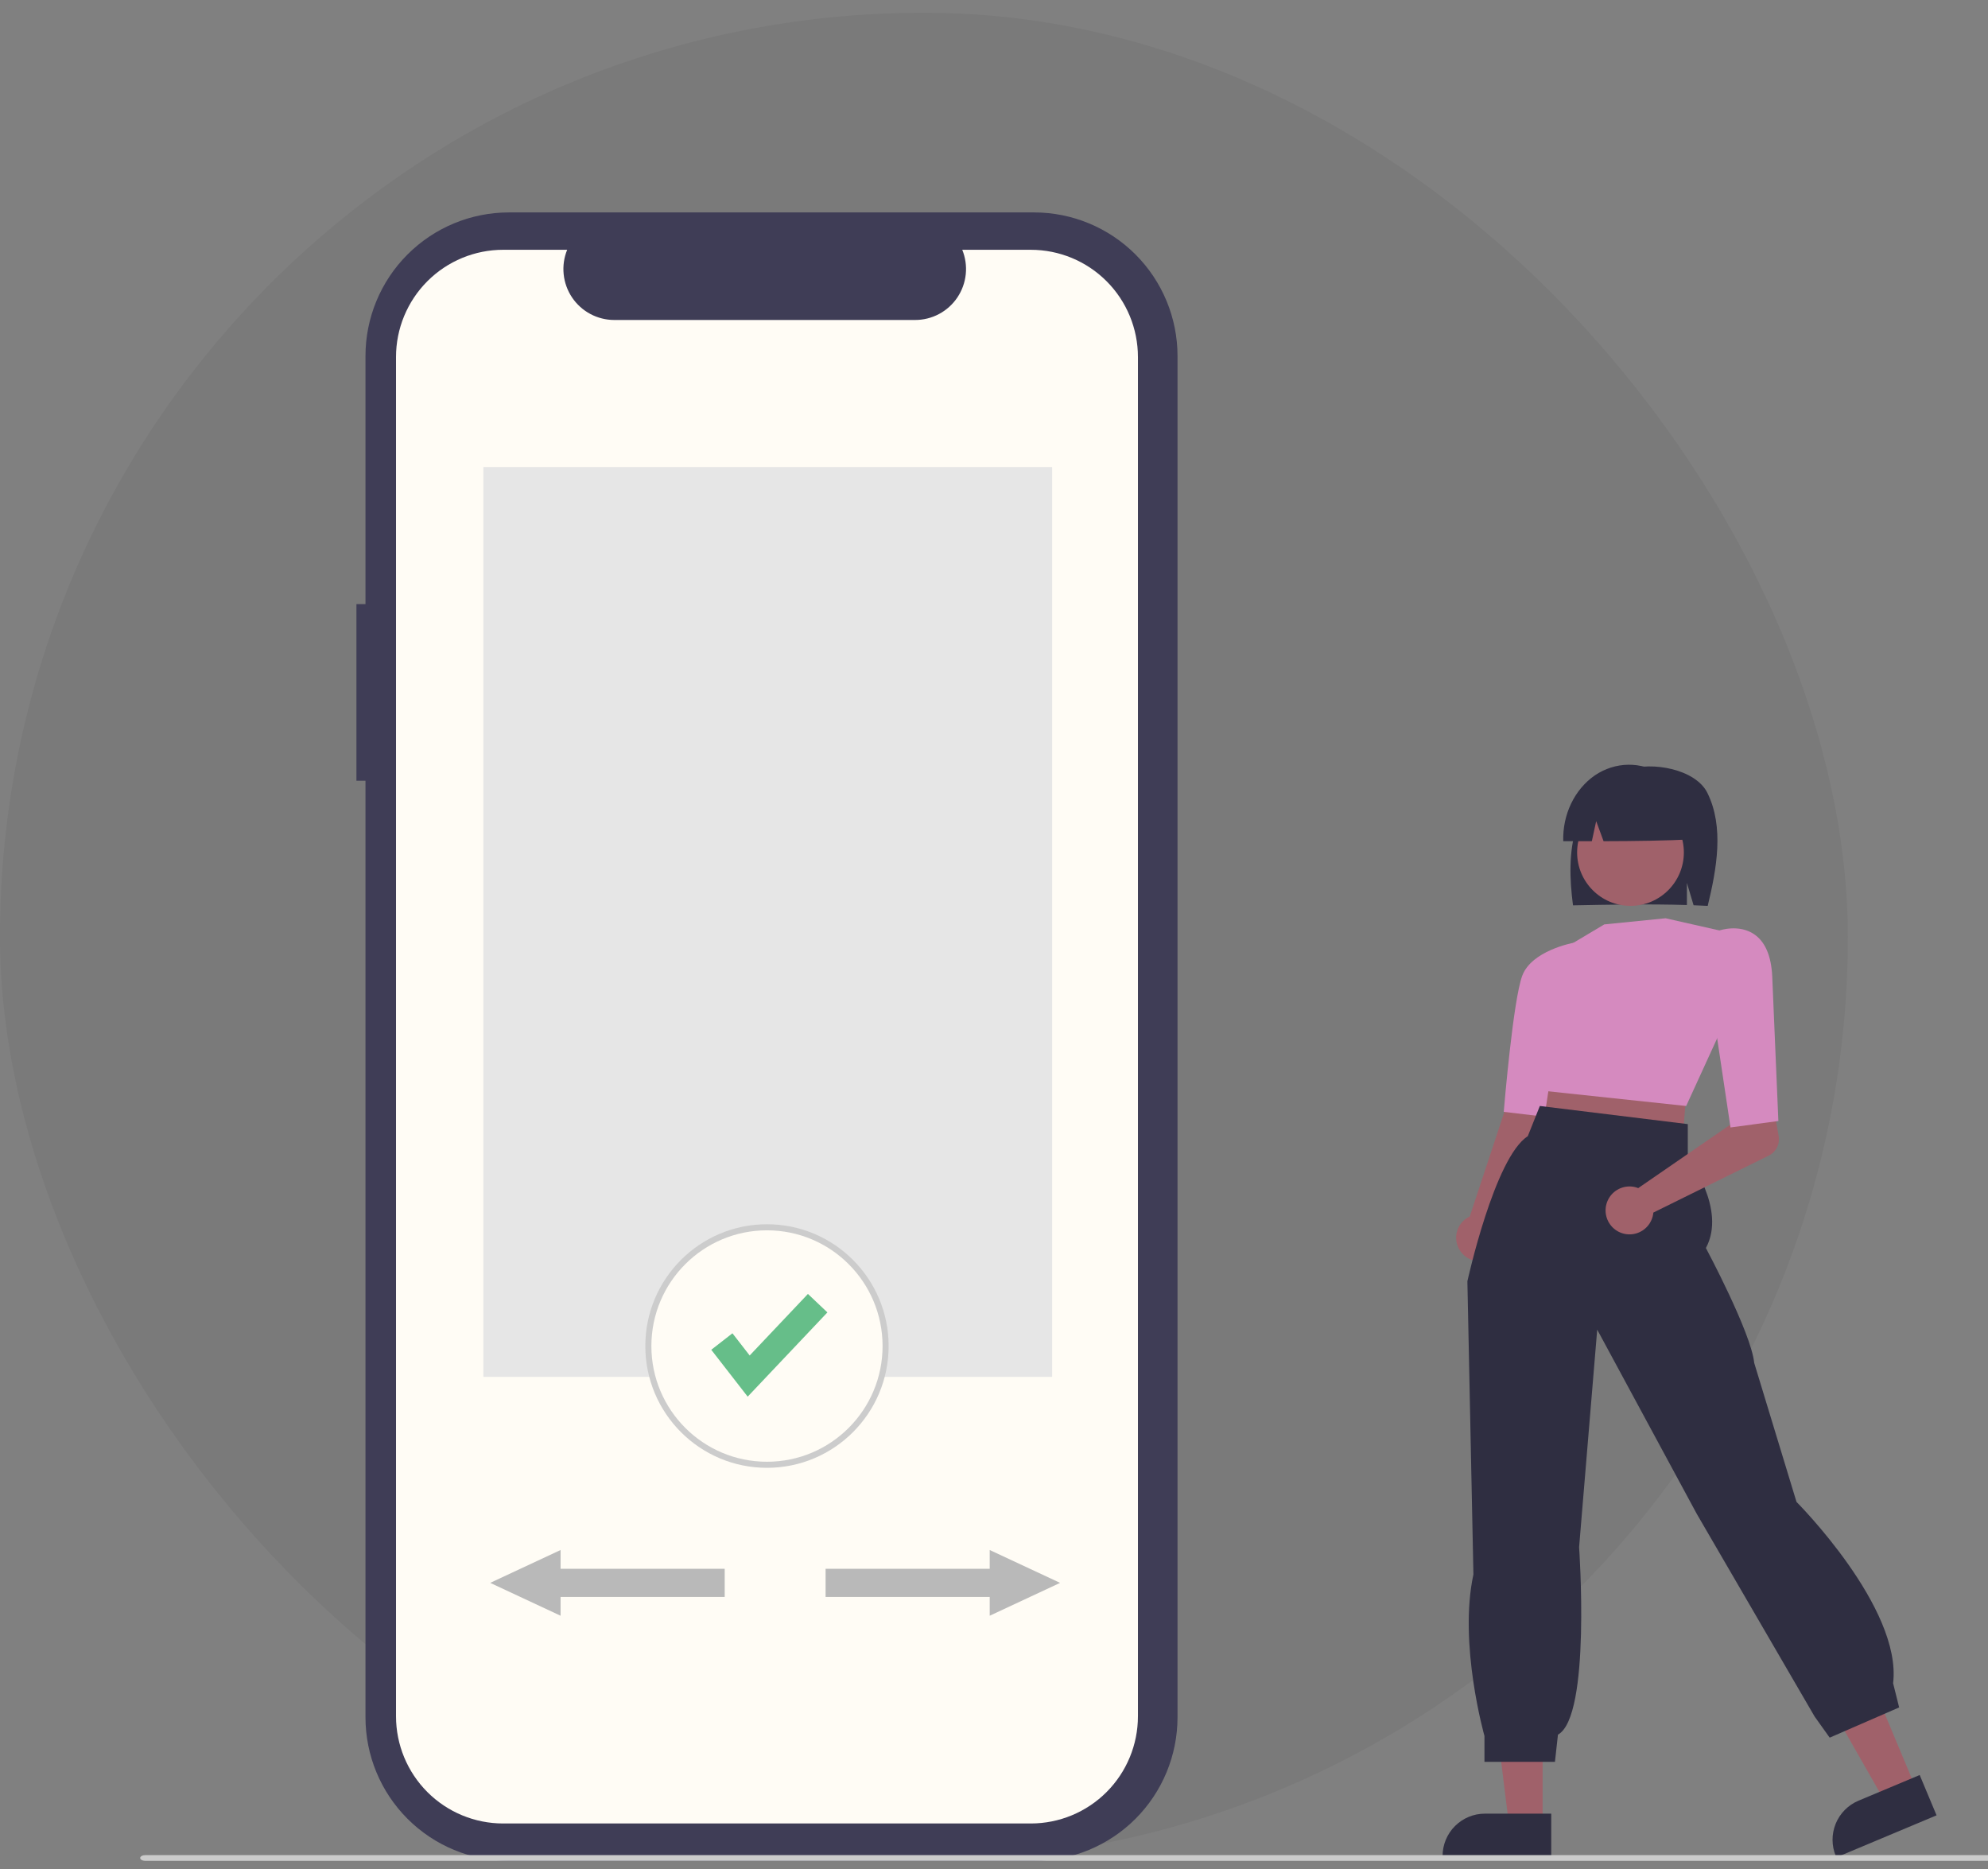 <svg width="468" height="440" viewBox="0 0 468 440" fill="none" xmlns="http://www.w3.org/2000/svg">
<rect x="0" y="0" width="468" height="440" fill="#808080" stroke="none"/>
<g clip-path="url(#clip0_59_71)">
<rect y="3" width="435" height="435" rx="217.5" fill="black" fill-opacity="0.05"/>
<g clip-path="url(#clip1_59_71)">
<path d="M83.908 142.203H86.038V83.801C86.038 74.837 89.596 66.239 95.929 59.9C102.263 53.561 110.853 50 119.809 50H243.433C252.389 50 260.979 53.561 267.313 59.9C273.646 66.239 277.204 74.837 277.204 83.801V404.198C277.204 413.163 273.646 421.76 267.313 428.099C260.979 434.438 252.389 437.999 243.433 437.999H119.809C110.853 437.999 102.263 434.438 95.929 428.099C89.596 421.76 86.038 413.163 86.038 404.198V183.774H83.908V142.203Z" fill="#3F3D56"/>
<path d="M242.665 58.794H226.528C227.27 60.615 227.553 62.591 227.353 64.547C227.152 66.504 226.474 68.381 225.378 70.013C224.282 71.645 222.802 72.983 221.068 73.907C219.334 74.832 217.399 75.316 215.434 75.316H144.612C142.648 75.316 140.713 74.832 138.979 73.907C137.245 72.983 135.764 71.645 134.668 70.013C133.572 68.381 132.894 66.504 132.694 64.547C132.493 62.591 132.777 60.615 133.519 58.794H118.447C115.135 58.794 111.856 59.447 108.796 60.715C105.736 61.984 102.956 63.843 100.614 66.187C98.272 68.531 96.414 71.314 95.146 74.376C93.879 77.439 93.226 80.721 93.226 84.036V403.964C93.226 410.658 95.883 417.079 100.613 421.813C105.343 426.547 111.758 429.206 118.447 429.206H242.665C249.354 429.206 255.769 426.547 260.498 421.813C265.228 417.079 267.885 410.658 267.885 403.964V84.038C267.885 77.343 265.228 70.922 260.498 66.188C255.769 61.454 249.354 58.795 242.665 58.795V58.794Z" fill="#FFFCF5"/>
<path d="M249.552 372.571L232.993 364.836V369.256H194.355V375.885H232.993V380.305L249.552 372.571Z" fill="#B9B9B9"/>
<path d="M115.405 372.571L131.964 364.836V369.256H170.602V375.886H131.964V380.306L115.405 372.571Z" fill="#B9B9B9"/>
<path d="M113.795 109.935H247.688V324.085H113.795V109.935Z" fill="#E6E6E6"/>
<path d="M371.141 194.58C373.004 188.638 377.24 183.19 383.098 181.179C388.955 179.168 399.175 181.047 401.937 186.623C405.918 194.658 404.13 204.498 402.018 213.223C400.918 213.165 399.807 213.119 398.693 213.077L397.116 207.819V213.025C388.42 212.756 379.365 212.925 370.306 213.099C369.495 206.923 369.278 200.521 371.141 194.58Z" fill="#2F2E41"/>
<path d="M451.053 420.972L443.736 424.041L428.429 397.259L439.227 392.73L451.053 420.972Z" fill="#A0616A"/>
<path d="M455.891 427.288L432.302 437.182L432.177 436.884C431.157 434.447 431.146 431.704 432.146 429.259C433.146 426.813 435.076 424.865 437.51 423.843L451.918 417.8L455.891 427.288Z" fill="#2F2E41"/>
<path d="M343.769 294.459C343.313 293.799 343.006 293.047 342.871 292.255C342.736 291.464 342.776 290.652 342.988 289.878C343.201 289.104 343.58 288.385 344.099 287.773C344.619 287.162 345.266 286.671 345.996 286.337L361.72 238.847L372.25 244.469L353.483 289.381C353.964 290.645 353.965 292.042 353.486 293.306C353.006 294.571 352.079 295.616 350.881 296.242C349.683 296.868 348.298 297.032 346.987 296.704C345.676 296.375 344.531 295.576 343.769 294.459V294.459Z" fill="#A0616A"/>
<path d="M363.156 429.487H355.224L351.451 398.864H363.158L363.156 429.487Z" fill="#A0616A"/>
<path d="M365.179 437.182H339.602V436.859C339.602 434.216 340.651 431.681 342.518 429.812C344.385 427.943 346.917 426.893 349.557 426.892H365.179L365.179 437.182Z" fill="#2F2E41"/>
<path d="M394.959 255.311L396.757 259.988L396.398 264.665L361.889 260.348L362.965 256.39L366.919 251.713L394.959 255.311Z" fill="#A0616A"/>
<path d="M383.838 213.221C376.899 213.221 371.275 207.591 371.275 200.647C371.275 193.702 376.899 188.073 383.838 188.073C390.776 188.073 396.401 193.702 396.401 200.647C396.401 207.591 390.776 213.221 383.838 213.221Z" fill="#A0616A"/>
<path d="M396.948 260.324L362.729 256.681L361.249 251.828C360.788 251.196 356.445 245.035 357.408 238.876C357.647 237.425 358.181 236.039 358.978 234.803C359.774 233.567 360.816 232.509 362.038 231.693L370.355 221.943L377.674 217.583L392.103 216.139L392.153 216.15L405.107 219.084L404.949 242.851L396.948 260.324Z" fill="#D58ABF"/>
<path d="M363.59 262.843L354.003 261.703L354.028 261.401C354.116 260.342 356.213 235.388 358.36 229.656C360.554 223.801 370.056 221.979 370.459 221.903L370.575 221.881L372.686 223.149L366.86 241.375L363.59 262.843Z" fill="#D58ABF"/>
<path d="M397.329 264.591V272.492C397.329 272.492 406.569 284.51 401.59 293.758C401.59 293.758 412.252 313.677 412.961 320.791L422.919 353.515C422.919 353.515 447.796 378.414 445.661 396.198L447.083 401.89L430.733 409.004L427.179 404.024L399.458 356.361L376.003 312.966L371.739 364.186C371.739 364.186 374.582 404.024 366.763 408.295L366.053 414.697H349.462V408.61C349.462 408.61 343.308 386.952 346.862 370.59L345.441 301.585C345.441 301.585 351.837 272.419 359.656 267.439L362.499 260.322L397.329 264.591Z" fill="#2F2E41"/>
<path d="M384.806 279.391C385.096 279.456 385.38 279.544 385.657 279.654L407.591 264.544L407.089 258.089L416.723 256.058L418.72 267.398C418.882 268.315 418.742 269.259 418.321 270.089C417.901 270.919 417.223 271.59 416.389 272.001L389.221 285.412C389.117 286.552 388.67 287.635 387.937 288.515C387.204 289.395 386.222 290.03 385.119 290.338C384.017 290.645 382.847 290.609 381.765 290.234C380.684 289.86 379.742 289.165 379.065 288.241C378.388 287.318 378.007 286.21 377.975 285.065C377.942 283.92 378.258 282.792 378.881 281.832C379.505 280.871 380.405 280.123 381.464 279.687C382.522 279.251 383.688 279.148 384.806 279.392V279.391Z" fill="#A0616A"/>
<path d="M407.382 265.377L402.918 235.569L399.254 220.171L404.728 219.027C404.877 218.971 409.335 217.463 412.937 219.891C415.527 221.642 416.963 224.957 417.202 229.751L418.651 263.859L407.382 265.377Z" fill="#D58ABF"/>
<path d="M375.426 182.516C377.798 180.911 380.514 180.042 383.292 180.001C386.069 179.961 388.805 180.749 391.214 182.285C393.624 183.82 395.617 186.045 396.986 188.728C398.355 191.412 399.05 194.454 398.997 197.537C392.098 197.889 384.851 197.977 377.5 197.997L375.764 193.277L374.74 198C372.5 198 370.257 197.997 368.009 197.99C367.917 194.916 368.554 191.869 369.855 189.153C371.157 186.438 373.078 184.149 375.426 182.516Z" fill="#2F2E41"/>
<path d="M498.781 438H34.219C33.546 438 33 437.698 33 437.327C33 436.955 33.546 436.653 34.219 436.653H498.781C499.454 436.653 500 436.955 500 437.327C500 437.698 499.454 438 498.781 438Z" fill="#CBCBCB"/>
<path d="M180.556 345.491C196.373 345.491 209.195 332.657 209.195 316.826C209.195 300.995 196.373 288.162 180.556 288.162C164.739 288.162 151.917 300.995 151.917 316.826C151.917 332.657 164.739 345.491 180.556 345.491Z" fill="#CCCCCC"/>
<path d="M180.556 344.062C195.585 344.062 207.768 331.868 207.768 316.826C207.768 301.784 195.585 289.59 180.556 289.59C165.527 289.59 153.344 301.784 153.344 316.826C153.344 331.868 165.527 344.062 180.556 344.062Z" fill="#FFFCF5"/>
<path d="M176.013 328.739L167.441 317.707L172.426 313.827L176.484 319.05L190.196 304.563L194.781 308.911L176.013 328.739Z" fill="#66BE89"/>
</g>
</g>
<defs>
<clipPath id="clip0_59_71">
<rect width="468" height="440" fill="white"/>
</clipPath>
<clipPath id="clip1_59_71">
<rect width="467" height="388" fill="white" transform="matrix(-1 0 0 1 500 50)"/>
</clipPath>
</defs>
</svg>

